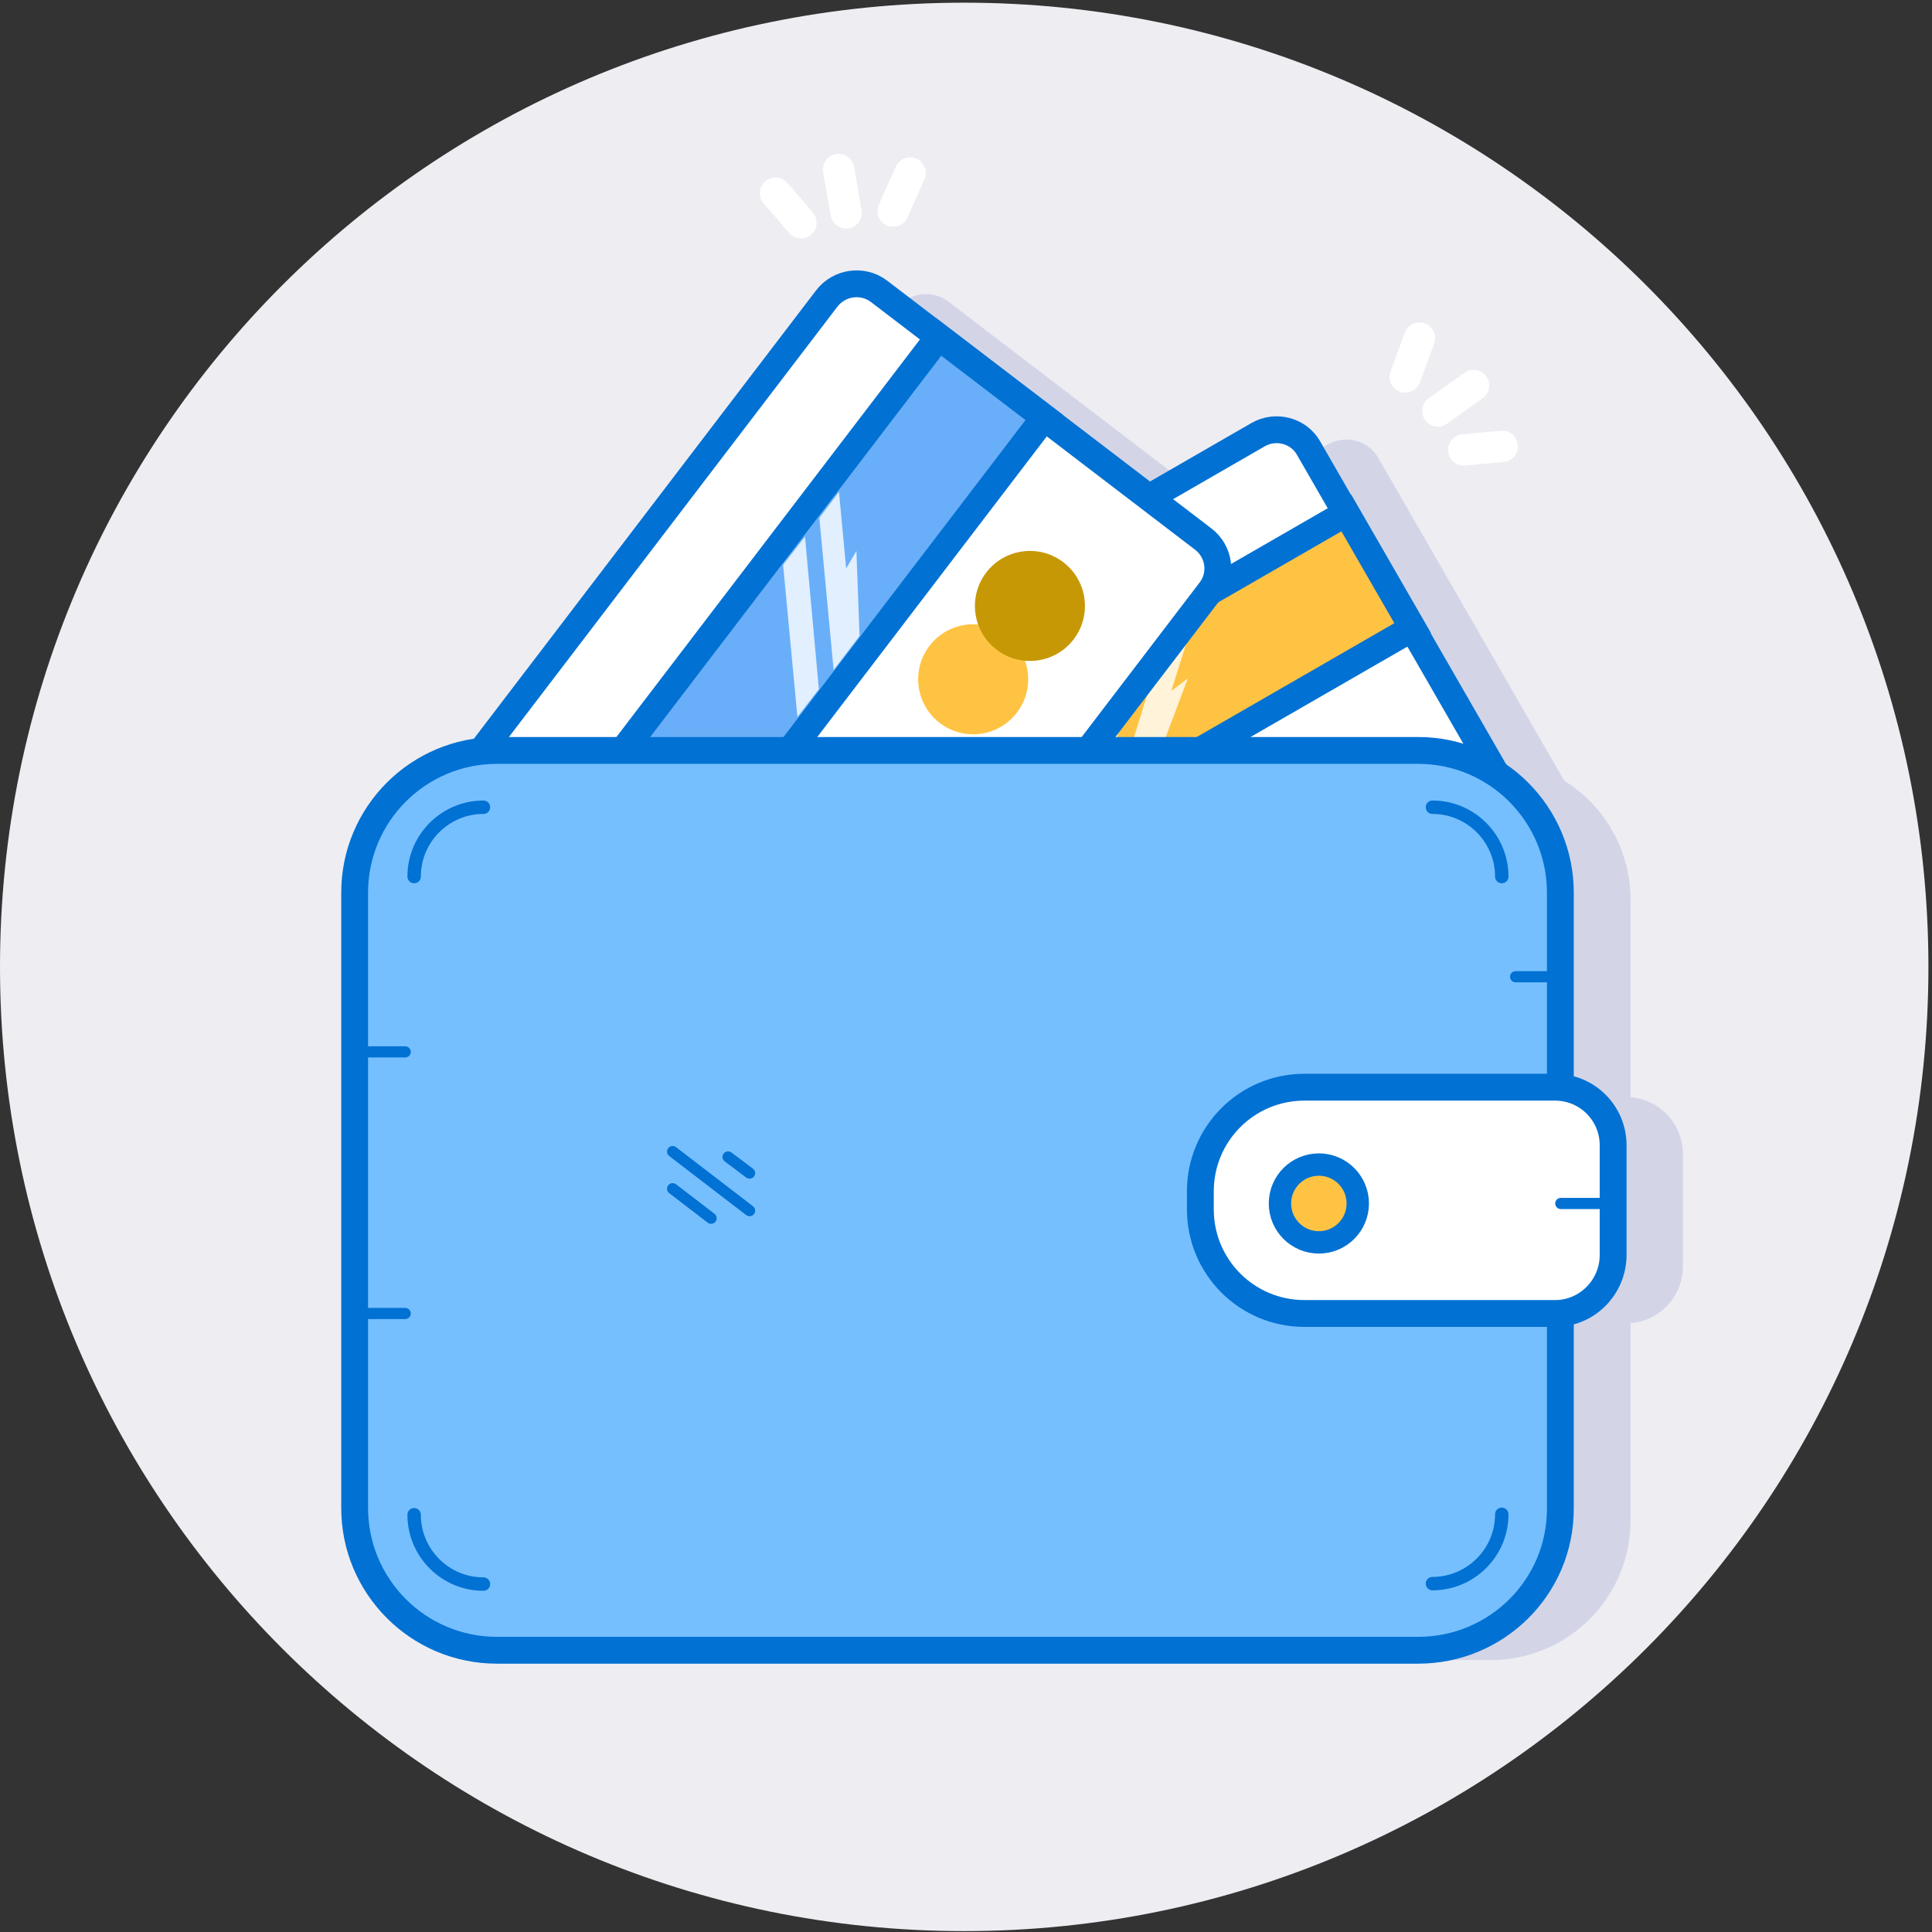 <?xml version="1.0" encoding="UTF-8"?> <svg xmlns="http://www.w3.org/2000/svg" width="432" height="432" viewBox="0 0 432 432" fill="none"><rect x="0" y="0" width="432" height="432" fill="#333333" stroke="none"/> <path d="M215.6 431.8C334.673 431.8 431.2 335.273 431.2 216.2C431.2 97.127 334.673 0.6 215.6 0.6C96.527 0.6 0 97.127 0 216.2C0 335.273 96.527 431.8 215.6 431.8Z" fill="#EEEDF2"></path> <path d="M333.3 371.2H126.2C108.9 371.2 94.9 357.2 94.9 339.9V201.2C94.9 183.9 108.9 169.9 126.2 169.9H333.3C350.6 169.9 364.6 183.9 364.6 201.2V340C364.6 357.2 350.6 371.2 333.3 371.2Z" fill="#D3D5E7"></path> <path d="M363.6 295.9H307.2C294.3 295.9 283.9 285.5 283.9 272.6V268.6C283.9 255.7 294.3 245.3 307.2 245.3H363.6C370.6 245.3 376.3 251 376.3 258V283.2C376.3 290.2 370.6 295.9 363.6 295.9Z" fill="#D3D5E7"></path> <path d="M350.7 192.7L219.4 268.4C215.4 270.7 210.3 269.3 208.1 265.4L162.6 186.4C160.3 182.4 161.7 177.3 165.6 175.1L296.9 99.4C300.9 97.1 306 98.5 308.2 102.4L353.7 181.4C356.1 185.3 354.7 190.4 350.7 192.7Z" fill="#D3D5E7"></path> <path d="M286.2 134.3L194.3 254.7C191.5 258.3 186.3 259 182.7 256.3L110.1 201C106.5 198.2 105.8 193 108.5 189.4L200.4 69C203.2 65.4 208.4 64.7 212 67.4L284.5 122.8C288.3 125.5 289 130.7 286.2 134.3Z" fill="#D3D5E7"></path> <path d="M335.1 190.5L203.8 266.2C199.8 268.5 194.7 267.1 192.5 263.2L147 184.2C144.7 180.2 146.1 175.1 150 172.9L281.3 97.2C285.3 94.9 290.4 96.3 292.6 100.2L338.1 179.2C340.5 183.1 339.1 188.2 335.1 190.5Z" fill="white" stroke="#0171D3" stroke-width="6" stroke-miterlimit="10"></path> <path d="M284.753 198.955C290.638 195.563 292.66 188.042 289.268 182.156C285.876 176.271 278.355 174.249 272.47 177.641C266.584 181.033 264.563 188.554 267.954 194.439C271.346 200.325 278.867 202.346 284.753 198.955Z" fill="#79CAA1"></path> <path d="M302.719 188.684C308.605 185.293 310.626 177.772 307.235 171.886C303.843 166.001 296.322 163.979 290.437 167.371C284.551 170.763 282.529 178.284 285.921 184.169C289.313 190.055 296.834 192.076 302.719 188.684Z" fill="#F0C330"></path> <path d="M301.043 114.712L155.401 198.644L170.231 224.376L315.872 140.444L301.043 114.712Z" fill="#FFC343" stroke="#0171D3" stroke-width="6" stroke-miterlimit="10"></path> <path opacity="0.8" d="M260.799 141.7L267.099 138L261.899 154.5L265.599 151.7L258.899 169.5L250.599 174.3L260.799 141.7Z" fill="white"></path> <path opacity="0.8" d="M256.199 144.3L245.999 177L239.099 180.9L249.199 148.3L256.199 144.3Z" fill="white"></path> <path d="M335.9 99.8L327.3 100.6" stroke="white" stroke-width="7" stroke-miterlimit="10" stroke-linecap="round"></path> <path d="M329.5 86.2L321.5 91.9" stroke="white" stroke-width="7" stroke-miterlimit="10" stroke-linecap="round"></path> <path d="M314.2 84.3L317.4 75.6" stroke="white" stroke-width="7" stroke-miterlimit="10" stroke-linecap="round"></path> <path d="M270.6 132.1L178.7 252.5C175.9 256.1 170.7 256.8 167.1 254.1L94.6 198.7C91 195.9 90.3 190.7 93 187.1L184.9 66.7C187.7 63.1 192.9 62.4 196.5 65.1L269 120.5C272.7 123.3 273.4 128.5 270.6 132.1Z" fill="white" stroke="#0171D3" stroke-width="6" stroke-miterlimit="10"></path> <path d="M227.38 159.35C231.502 153.951 230.467 146.233 225.068 142.111C219.668 137.988 211.95 139.024 207.828 144.423C203.706 149.822 204.741 157.541 210.14 161.663C215.539 165.785 223.258 164.749 227.38 159.35Z" fill="#FFC343"></path> <path d="M240.071 142.956C244.193 137.557 243.158 129.838 237.759 125.716C232.359 121.594 224.641 122.629 220.519 128.028C216.397 133.428 217.432 141.146 222.831 145.268C228.23 149.39 235.949 148.355 240.071 142.956Z" fill="#C69805"></path> <path d="M209.902 75.34L107.899 208.946L131.504 226.968L233.508 93.362L209.902 75.34Z" fill="#69AEF8" stroke="#0171D3" stroke-width="6" stroke-miterlimit="10"></path> <path opacity="0.8" d="M183.2 115.8L187.6 110L189.2 127.1L191.5 123.2L192.2 142.2L186.4 149.8L183.2 115.8Z" fill="white"></path> <path opacity="0.8" d="M180 120L183.1 154.1L178.3 160.3L175.1 126.3L180 120Z" fill="white"></path> <path d="M161.4 219.9C169.9 208.7 178.5 197.5 187 186.3C189.2 183.4 184.3 180.5 182.1 183.4C173.6 194.6 165 205.8 156.5 217C154.3 219.9 159.2 222.8 161.4 219.9Z" fill="#0171D3"></path> <path d="M199.7 47.2L203.5 38.7" stroke="white" stroke-width="7" stroke-miterlimit="10" stroke-linecap="round"></path> <path d="M187.5 37.9L189.2 47.6" stroke="white" stroke-width="7" stroke-miterlimit="10" stroke-linecap="round"></path> <path d="M173.4 43.2L179.1 49.8" stroke="white" stroke-width="7" stroke-miterlimit="10" stroke-linecap="round"></path> <path d="M317.1 369H111.1C93.5 369 79.3 354.7 79.3 337.2V199.6C79.3 182 93.6 167.8 111.1 167.8H317.1C334.7 167.8 348.9 182.1 348.9 199.6V337.2C349 354.8 334.7 369 317.1 369Z" fill="#75BFFF" stroke="#0171D3" stroke-width="6" stroke-miterlimit="10"></path> <path d="M150.4 265.8L159 272.4" stroke="#0171D3" stroke-width="2.5" stroke-miterlimit="10" stroke-linecap="round"></path> <path d="M150.4 257.5L167.6 270.7" stroke="#0171D3" stroke-width="2.5" stroke-miterlimit="10" stroke-linecap="round"></path> <path d="M162.8 258.7L167.6 262.3" stroke="#0171D3" stroke-width="2.5" stroke-miterlimit="10" stroke-linecap="round"></path> <path d="M108.1 354.2C99.5 354.2 92.6 347.2 92.6 338.7" stroke="#0171D3" stroke-width="3" stroke-miterlimit="10" stroke-linecap="round"></path> <path d="M335.8 338.6C335.8 347.2 328.8 354.1 320.3 354.1" stroke="#0171D3" stroke-width="3" stroke-miterlimit="10" stroke-linecap="round"></path> <path d="M320.3 180.5C328.9 180.5 335.8 187.5 335.8 196" stroke="#0171D3" stroke-width="3" stroke-miterlimit="10" stroke-linecap="round"></path> <path d="M92.6 196C92.6 187.4 99.6 180.5 108.1 180.5" stroke="#0171D3" stroke-width="3" stroke-miterlimit="10" stroke-linecap="round"></path> <path d="M79.3 235.2H90.6" stroke="#0171D3" stroke-width="2.5" stroke-miterlimit="10" stroke-linecap="round"></path> <path d="M79.3 293.7H90.6" stroke="#0171D3" stroke-width="2.5" stroke-miterlimit="10" stroke-linecap="round"></path> <path d="M338.9 218.4H350.2" stroke="#0171D3" stroke-width="2.5" stroke-miterlimit="10" stroke-linecap="round"></path> <path d="M347.7 293.7H291.7C278.8 293.7 268.4 283.3 268.4 270.4V266.4C268.4 253.5 278.8 243.1 291.7 243.1H347.7C354.9 243.1 360.7 248.9 360.7 256.1V280.6C360.7 287.8 354.9 293.7 347.7 293.7Z" fill="white" stroke="#0171D3" stroke-width="6" stroke-miterlimit="10"></path> <path d="M294.9 277.8C299.705 277.8 303.6 273.905 303.6 269.1C303.6 264.295 299.705 260.4 294.9 260.4C290.095 260.4 286.2 264.295 286.2 269.1C286.2 273.905 290.095 277.8 294.9 277.8Z" fill="#FFC343" stroke="#0171D3" stroke-width="5" stroke-miterlimit="10"></path> <path d="M349 269.1H360.3" stroke="#0171D3" stroke-width="2.5" stroke-miterlimit="10" stroke-linecap="round"></path> </svg> 